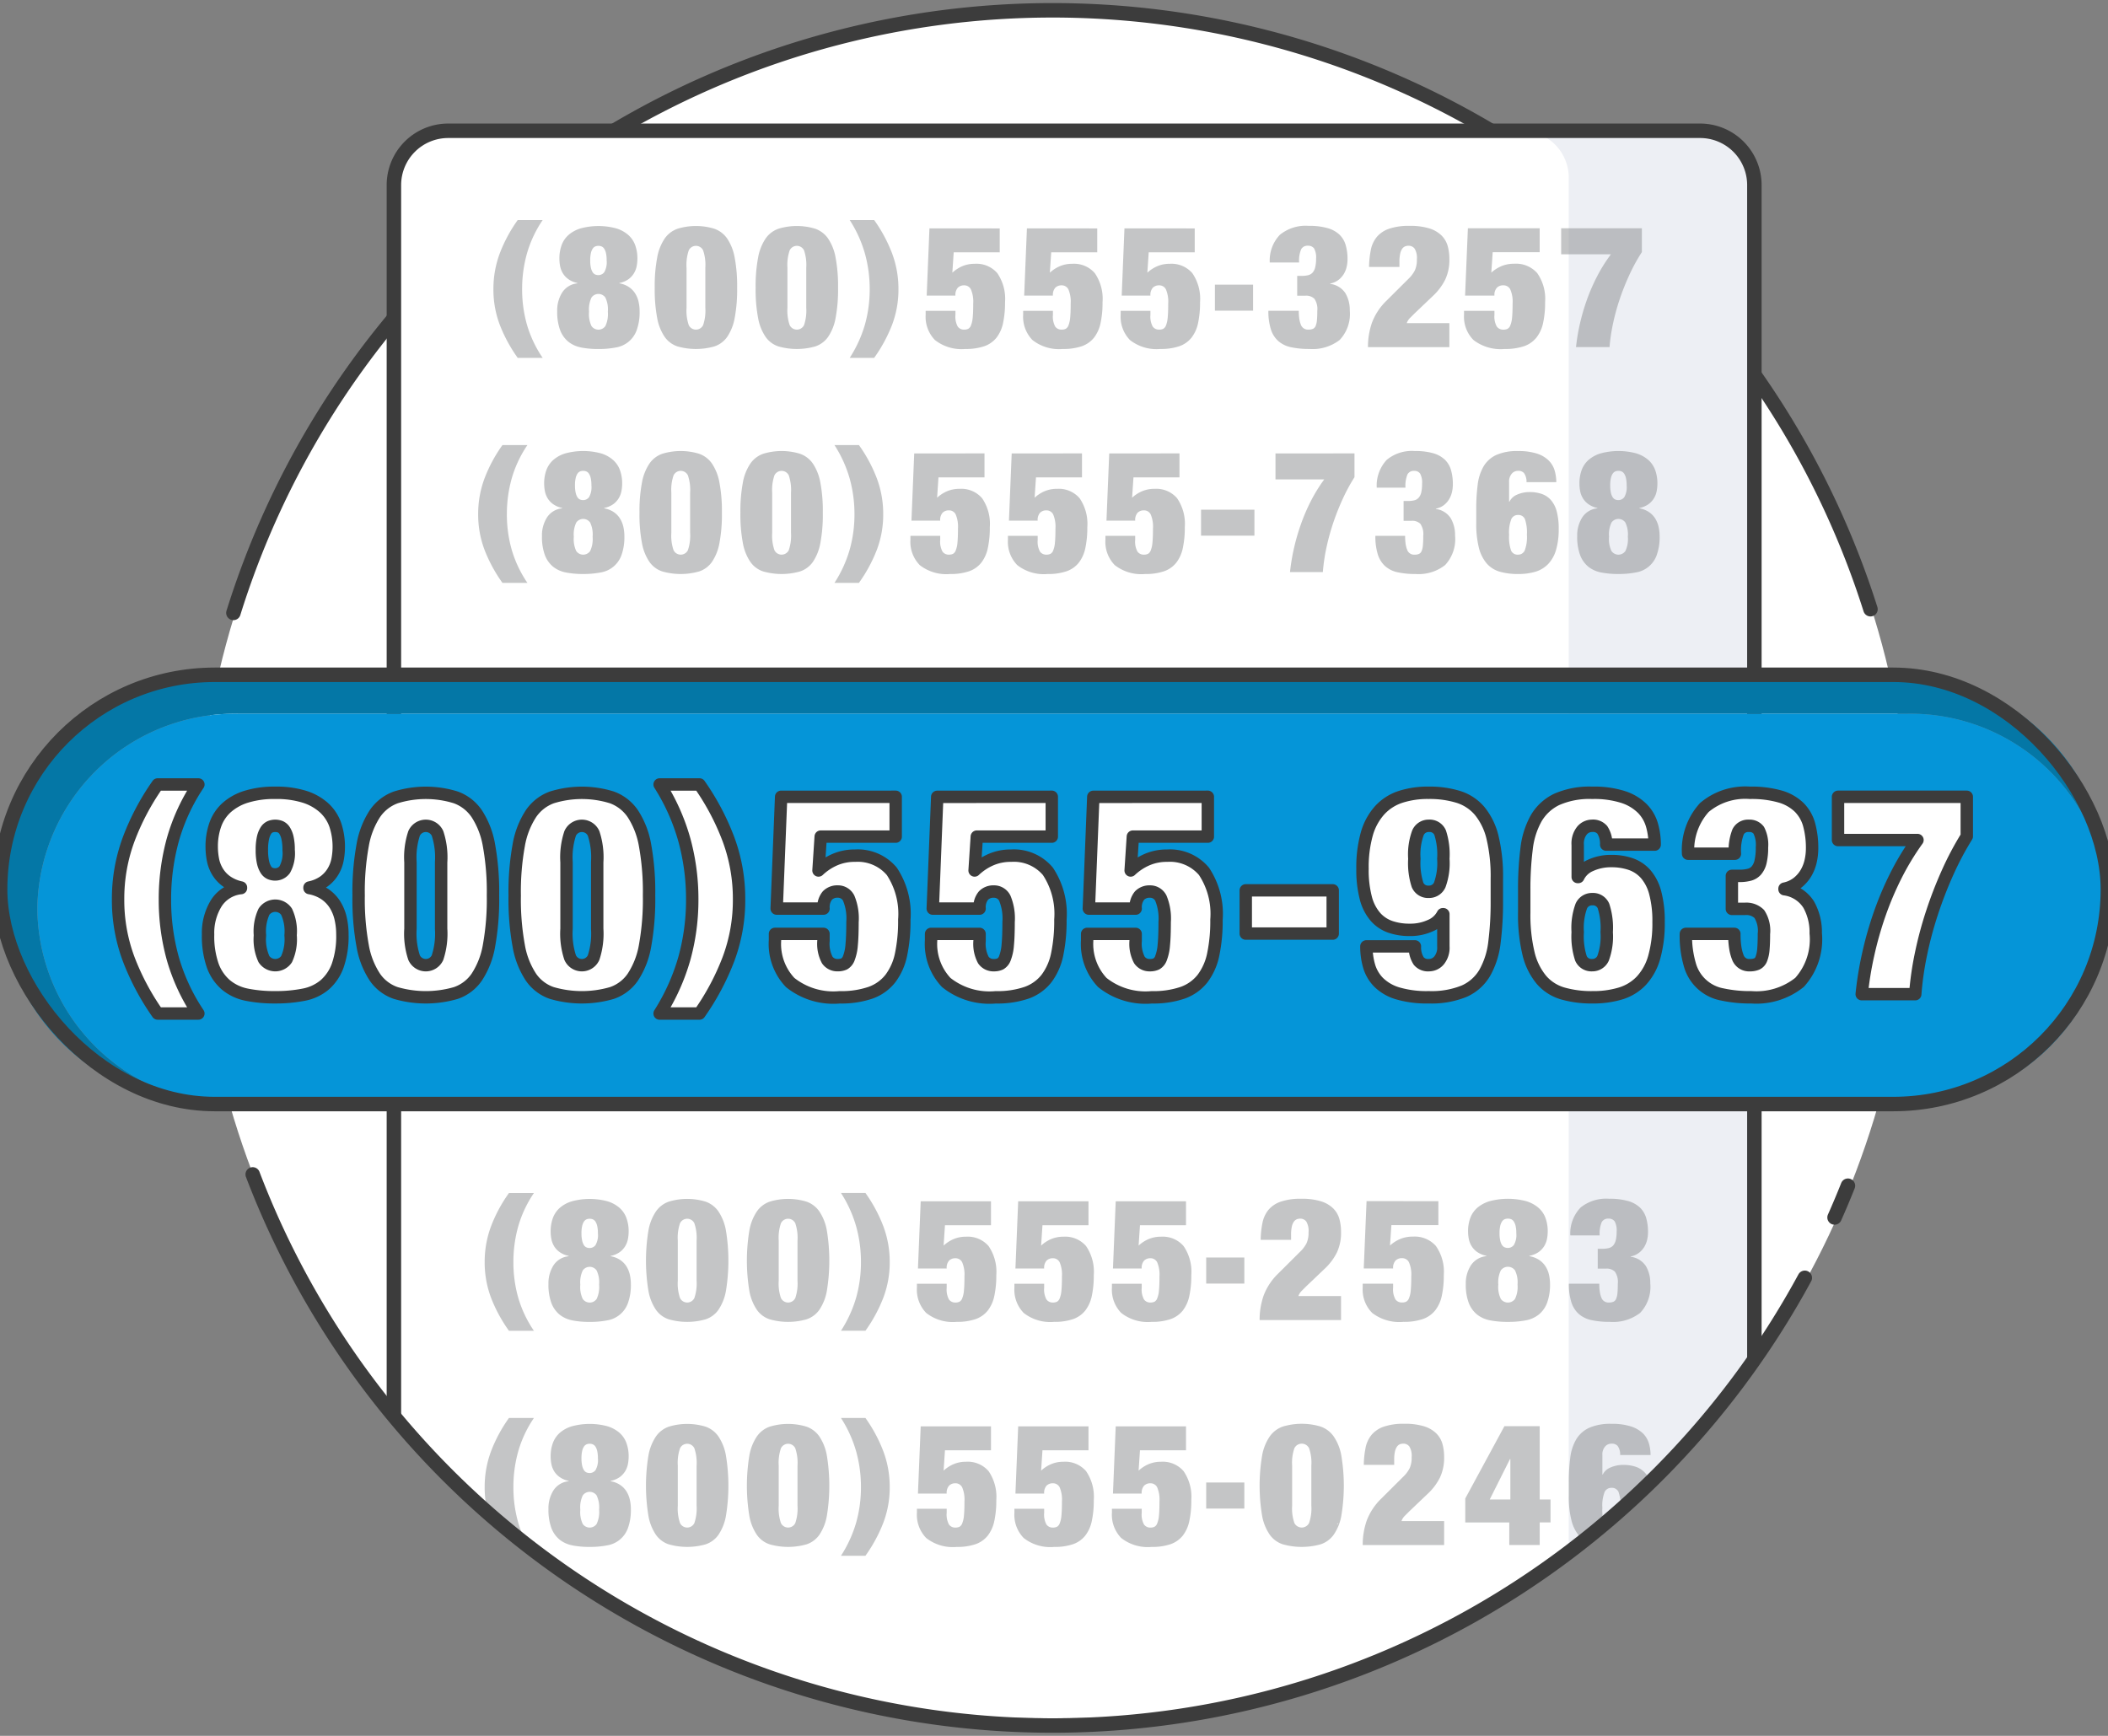<svg xmlns="http://www.w3.org/2000/svg" xmlns:xlink="http://www.w3.org/1999/xlink" viewBox="0 0 102 84" xmlns:v="https://vecta.io/nano"><rect x="0" y="0" width="102" height="84" fill="#808080" stroke="none"/><style><![CDATA[.B{isolation:isolate}.G{mix-blend-mode:overlay}.R{fill:none}.S{stroke:#3c3c3c}.T{stroke-linejoin:round}.U{stroke-width:.7}.V{stroke-linecap:round}.W{clip-path:url(#C)}]]></style><defs><clipPath id="A"><path d="M-3426.474-2189.909h1702.947v529.819h-1702.947z" class="R"/></clipPath><mask id="B" x="-3995.534" y="-4050.541" width="4624.043" height="4286.449" maskUnits="userSpaceOnUse"/><clipPath id="C"><path d="M92.325 42.103a41.397 41.397 0 0 1-82.794 0c0-11.074 1.679-32.477 7.301-39.522h69.997c5.282 7.095 5.496 28.091 5.496 39.522z" class="R"/></clipPath><path id="D" d="M31.377 59.54a2.397 2.397 0 0 1 .364-.919 1.261 1.261 0 0 1 .621-.472 3.046 3.046 0 0 1 1.779 0 1.27 1.27 0 0 1 .621.472 2.415 2.415 0 0 1 .363.919 9.017 9.017 0 0 1 0 2.934 2.374 2.374 0 0 1-.363.911 1.234 1.234 0 0 1-.621.459 3.253 3.253 0 0 1-1.779 0 1.226 1.226 0 0 1-.621-.459 2.357 2.357 0 0 1-.364-.911 9.01 9.01 0 0 1 0-2.934zm1.527 3.273a.386.386 0 0 0 .695 0 2.191 2.191 0 0 0 .107-.84v-1.937a2.187 2.187 0 0 0-.107-.84.385.385 0 0 0-.695 0 2.167 2.167 0 0 0-.107.84v1.938a2.171 2.171 0 0 0 .107.84z"/><path id="E" d="M31.377 70.429a2.396 2.396 0 0 1 .364-.919 1.261 1.261 0 0 1 .621-.472 3.046 3.046 0 0 1 1.779 0 1.27 1.27 0 0 1 .621.472 2.414 2.414 0 0 1 .363.919 9.017 9.017 0 0 1 0 2.934 2.373 2.373 0 0 1-.363.911 1.233 1.233 0 0 1-.621.459 3.253 3.253 0 0 1-1.779 0 1.225 1.225 0 0 1-.621-.459 2.356 2.356 0 0 1-.364-.911 9.01 9.01 0 0 1 0-2.934zm1.527 3.273a.386.386 0 0 0 .695 0 2.19 2.19 0 0 0 .107-.84v-1.937a2.186 2.186 0 0 0-.107-.84.385.385 0 0 0-.695 0 2.166 2.166 0 0 0-.107.84v1.938a2.17 2.17 0 0 0 .107.84z"/></defs><g class="B"><g opacity=".9"><g clip-path="url(#A)"><g opacity=".3"><g mask="url(#B)"><path class="G" d="M-3995.534-2477.248c198.281 129.128 401.784 264.075 611.956 375.312 196.139 103.681 396.256 184.69 602.536 222.871 367.626 67.698 773.252-31.628 1192.689-242.788 371.715-187.639 768.78-426.312 1149.823-601.554 402.831-185.321 794.818-298.784 1067.039-583.881-196.333 712.767-938.04 940.942-1549.95 1449.347-606.444 504.753-1175.19 1307.009-1638.943 2093.849-98.492-91.619-195.023-208.732-291.302-349.321-105.397-153.734-209.925-335.111-316.755-542.281-116.567-225.605-235.76-482.416-363.487-768.698l-463.606-1052.854z" fill="#fff"/></g></g></g></g><circle cx="51" cy="41.996" r="41.496" fill="#fff"/><path d="M11.294 29.659a41.516 41.516 0 0 1 79.213-.179" class="R S T U V"/><g class="W"><path d="M19.06 75.356V8.955a2.626 2.626 0 0 1 2.626-2.626h60.577a2.626 2.626 0 0 1 2.626 2.626v66.402S74.427 83.5 50.461 83.5 19.06 75.356 19.06 75.356z" fill="#fff"/><path d="M82.621 6.329h-8.982a2.268 2.268 0 0 1 2.268 2.268v71.606l8.982-7.54V8.596a2.268 2.268 0 0 0-2.268-2.268z" fill="#edeff4"/><g class="W"><g opacity=".5" fill="#898c8d"><path d="M24.189 15.734a4.809 4.809 0 0 1-.314-1.739 4.896 4.896 0 0 1 .314-1.751 7.098 7.098 0 0 1 .861-1.595h1.208a5.64 5.64 0 0 0-.761 1.621 6.352 6.352 0 0 0-.233 1.725 6.232 6.232 0 0 0 .233 1.713 5.664 5.664 0 0 0 .761 1.609H25.05a7.195 7.195 0 0 1-.861-1.583zm3.927 1.08a1.412 1.412 0 0 1-.625-.285 1.341 1.341 0 0 1-.393-.567 2.551 2.551 0 0 1-.137-.902 1.622 1.622 0 0 1 .244-.91.985.985 0 0 1 .732-.438v-.017a1.182 1.182 0 0 1-.426-.179.956.956 0 0 1-.27-.281 1.06 1.06 0 0 1-.137-.348 1.941 1.941 0 0 1-.037-.376 1.873 1.873 0 0 1 .104-.638 1.224 1.224 0 0 1 .331-.497 1.586 1.586 0 0 1 .588-.322 3.294 3.294 0 0 1 1.734 0 1.579 1.579 0 0 1 .583.322 1.205 1.205 0 0 1 .331.497 1.873 1.873 0 0 1 .104.638 1.933 1.933 0 0 1-.037.376 1.038 1.038 0 0 1-.137.348.977.977 0 0 1-.265.281 1.151 1.151 0 0 1-.431.179v.016a1.184 1.184 0 0 1 .451.174 1.048 1.048 0 0 1 .303.302 1.276 1.276 0 0 1 .169.401 2.003 2.003 0 0 1 .054.472 2.553 2.553 0 0 1-.136.902 1.287 1.287 0 0 1-1.015.853 4.313 4.313 0 0 1-.844.074 4.267 4.267 0 0 1-.841-.074zm.505-1.035a.411.411 0 0 0 .671 0 1.35 1.35 0 0 0 .12-.694 1.332 1.332 0 0 0-.12-.687.411.411 0 0 0-.671 0 1.334 1.334 0 0 0-.119.688 1.352 1.352 0 0 0 .119.694zm-.028-2.822a.649.649 0 0 0 .087.22.279.279 0 0 0 .124.107.394.394 0 0 0 .153.029.352.352 0 0 0 .281-.141.967.967 0 0 0 .116-.571 1.564 1.564 0 0 0-.033-.352.684.684 0 0 0-.087-.216.293.293 0 0 0-.125-.107.413.413 0 0 0-.306 0 .284.284 0 0 0-.124.107.64.64 0 0 0-.087.216 1.507 1.507 0 0 0-.033.352 1.562 1.562 0 0 0 .033.355zm3.207-.497a2.399 2.399 0 0 1 .364-.919 1.261 1.261 0 0 1 .621-.472 3.046 3.046 0 0 1 1.779 0 1.27 1.27 0 0 1 .621.472 2.411 2.411 0 0 1 .363.919 7.397 7.397 0 0 1 .12 1.465 7.387 7.387 0 0 1-.12 1.469 2.371 2.371 0 0 1-.363.911 1.233 1.233 0 0 1-.621.459 3.253 3.253 0 0 1-1.779 0 1.225 1.225 0 0 1-.621-.459 2.358 2.358 0 0 1-.364-.911 7.387 7.387 0 0 1-.12-1.469 7.397 7.397 0 0 1 .12-1.465zm1.527 3.273a.386.386 0 0 0 .695 0 2.191 2.191 0 0 0 .107-.84v-1.937a2.187 2.187 0 0 0-.107-.84.385.385 0 0 0-.695 0 2.169 2.169 0 0 0-.107.84v1.938a2.173 2.173 0 0 0 .107.84zm3.356-3.273a2.399 2.399 0 0 1 .364-.919 1.261 1.261 0 0 1 .621-.472 3.046 3.046 0 0 1 1.779 0 1.271 1.271 0 0 1 .621.472 2.413 2.413 0 0 1 .363.919 7.396 7.396 0 0 1 .12 1.465 7.386 7.386 0 0 1-.12 1.469 2.372 2.372 0 0 1-.363.911 1.234 1.234 0 0 1-.621.459 3.253 3.253 0 0 1-1.779 0 1.225 1.225 0 0 1-.621-.459 2.358 2.358 0 0 1-.364-.911 7.387 7.387 0 0 1-.12-1.469 7.397 7.397 0 0 1 .12-1.465zm1.527 3.273a.386.386 0 0 0 .695 0 2.191 2.191 0 0 0 .107-.84v-1.937a2.187 2.187 0 0 0-.107-.84.385.385 0 0 0-.695 0 2.167 2.167 0 0 0-.108.84v1.938a2.17 2.17 0 0 0 .108.84zm4.949-3.489a4.876 4.876 0 0 1 .314 1.751 4.79 4.79 0 0 1-.314 1.739 7.236 7.236 0 0 1-.86 1.583h-1.184a6.053 6.053 0 0 0 .736-1.609 6.27 6.27 0 0 0 .231-1.713 6.391 6.391 0 0 0-.231-1.725 6.024 6.024 0 0 0-.736-1.621h1.184a7.138 7.138 0 0 1 .86 1.595zm5.215-1.191v1.158h-2.227l-.066.985a1.688 1.688 0 0 1 .484-.315 1.508 1.508 0 0 1 .601-.116 1.331 1.331 0 0 1 1.092.455 2.197 2.197 0 0 1 .373 1.407 4.664 4.664 0 0 1-.096 1.006 1.72 1.72 0 0 1-.318.708 1.307 1.307 0 0 1-.592.414 2.743 2.743 0 0 1-.915.132 2.08 2.08 0 0 1-1.469-.431 1.61 1.61 0 0 1-.451-1.225v-.19h1.441v.199a1.003 1.003 0 0 0 .111.563.366.366 0 0 0 .31.148.446.446 0 0 0 .194-.037.311.311 0 0 0 .137-.169 1.31 1.31 0 0 0 .083-.381q.025-.249.024-.671a1.513 1.513 0 0 0-.111-.691.357.357 0 0 0-.327-.194.417.417 0 0 0-.307.116.525.525 0 0 0-.115.381h-1.39l.133-3.253zm4.718 0v1.158h-2.227l-.066.985a1.69 1.69 0 0 1 .484-.315 1.508 1.508 0 0 1 .601-.116 1.331 1.331 0 0 1 1.092.455 2.197 2.197 0 0 1 .373 1.407 4.657 4.657 0 0 1-.096 1.006 1.719 1.719 0 0 1-.318.708 1.307 1.307 0 0 1-.592.414 2.744 2.744 0 0 1-.915.132 2.08 2.08 0 0 1-1.469-.431 1.61 1.61 0 0 1-.451-1.225v-.19h1.44v.199a1.003 1.003 0 0 0 .111.563.366.366 0 0 0 .31.148.446.446 0 0 0 .194-.037.311.311 0 0 0 .137-.169 1.313 1.313 0 0 0 .083-.381q.025-.249.024-.671a1.513 1.513 0 0 0-.111-.691.358.358 0 0 0-.327-.194.417.417 0 0 0-.307.116.524.524 0 0 0-.115.381h-1.39l.133-3.253zm4.718 0v1.158h-2.227l-.066.985a1.69 1.69 0 0 1 .484-.315 1.508 1.508 0 0 1 .601-.116 1.331 1.331 0 0 1 1.092.455 2.197 2.197 0 0 1 .373 1.407 4.657 4.657 0 0 1-.096 1.006 1.719 1.719 0 0 1-.318.708 1.306 1.306 0 0 1-.592.414 2.743 2.743 0 0 1-.915.132 2.08 2.08 0 0 1-1.469-.431 1.61 1.61 0 0 1-.451-1.225v-.19h1.44v.199a1.003 1.003 0 0 0 .111.563.366.366 0 0 0 .311.148.445.445 0 0 0 .194-.037.31.31 0 0 0 .137-.169 1.309 1.309 0 0 0 .083-.381q.025-.249.024-.671a1.511 1.511 0 0 0-.111-.691.357.357 0 0 0-.327-.194.417.417 0 0 0-.307.116.525.525 0 0 0-.115.381h-1.39l.133-3.253zm2.823 2.72v1.26h-1.846v-1.26zm1.298-2.412a1.973 1.973 0 0 1 1.386-.432 3.245 3.245 0 0 1 .913.108 1.388 1.388 0 0 1 .579.314 1.149 1.149 0 0 1 .305.51 2.45 2.45 0 0 1 .089.692 1.692 1.692 0 0 1-.042.36 1.186 1.186 0 0 1-.14.348 1.065 1.065 0 0 1-.258.286.967.967 0 0 1-.397.174v.017a1.025 1.025 0 0 1 .735.451 1.593 1.593 0 0 1 .211.833 1.826 1.826 0 0 1-.49 1.43 2.143 2.143 0 0 1-1.462.435 4.117 4.117 0 0 1-.884-.083 1.358 1.358 0 0 1-.621-.298 1.265 1.265 0 0 1-.363-.576 2.878 2.878 0 0 1-.119-.891h1.472a2.438 2.438 0 0 0 .029.414 1.276 1.276 0 0 0 .08.282.361.361 0 0 0 .355.215.542.542 0 0 0 .22-.037.262.262 0 0 0 .131-.141.927.927 0 0 0 .063-.281c.011-.119.017-.27.017-.452a.87.87 0 0 0-.14-.58.567.567 0 0 0-.435-.15h-.397v-.96h.227a1.194 1.194 0 0 0 .305-.033.428.428 0 0 0 .212-.124.591.591 0 0 0 .126-.253 1.686 1.686 0 0 0 .043-.418.899.899 0 0 0-.098-.502.353.353 0 0 0-.3-.128.341.341 0 0 0-.325.174 1.434 1.434 0 0 0-.098.638h-1.42a1.797 1.797 0 0 1 .491-1.342zm4.396.742a1.448 1.448 0 0 1 .287-.63 1.338 1.338 0 0 1 .592-.401 2.931 2.931 0 0 1 .998-.142 3.1 3.1 0 0 1 .964.125 1.456 1.456 0 0 1 .587.344 1.163 1.163 0 0 1 .296.51 2.313 2.313 0 0 1 .08.621 2.237 2.237 0 0 1-.202 1.003 2.775 2.775 0 0 1-.541.737l-.931.887-.224.224a.656.656 0 0 0-.165.257h2.063v1.16h-3.939a3.573 3.573 0 0 1 .19-1.173 2.901 2.901 0 0 1 .706-1.073l1.048-1.044a1.566 1.566 0 0 0 .326-.427 1.25 1.25 0 0 0 .097-.534.871.871 0 0 0-.109-.514.356.356 0 0 0-.296-.141.467.467 0 0 0-.161.028.33.33 0 0 0-.14.112.651.651 0 0 0-.1.236 1.721 1.721 0 0 0-.038.401v.249h-1.471a4.483 4.483 0 0 1 .085-.816zm8.174-1.057v1.16h-2.274l-.067.986a1.76 1.76 0 0 1 .494-.315 1.566 1.566 0 0 1 .613-.115 1.369 1.369 0 0 1 1.115.455 2.171 2.171 0 0 1 .381 1.409 4.533 4.533 0 0 1-.098 1.007 1.7 1.7 0 0 1-.325.708 1.324 1.324 0 0 1-.604.415 2.85 2.85 0 0 1-.934.132 2.159 2.159 0 0 1-1.501-.431 1.599 1.599 0 0 1-.461-1.226v-.19h1.472v.199a.983.983 0 0 0 .114.563.374.374 0 0 0 .316.149.465.465 0 0 0 .199-.037.317.317 0 0 0 .139-.17 1.258 1.258 0 0 0 .085-.381q.025-.249.025-.671a1.482 1.482 0 0 0-.114-.692.365.365 0 0 0-.334-.194.424.424 0 0 0-.312.116.516.516 0 0 0-.118.381h-1.421l.136-3.257zm4.945 0v1.152a8.526 8.526 0 0 0-.579 1.048 11.521 11.521 0 0 0-.474 1.173 10.457 10.457 0 0 0-.338 1.214 8.635 8.635 0 0 0-.174 1.164h-1.623a9.778 9.778 0 0 1 .194-1.151 10.211 10.211 0 0 1 .343-1.165 9.114 9.114 0 0 1 .494-1.127 7.616 7.616 0 0 1 .659-1.048H75.54v-1.26zM23.451 26.623a4.809 4.809 0 0 1-.314-1.739 4.896 4.896 0 0 1 .314-1.751 7.098 7.098 0 0 1 .861-1.595h1.208a5.639 5.639 0 0 0-.761 1.621 6.352 6.352 0 0 0-.233 1.725 6.232 6.232 0 0 0 .233 1.713 5.664 5.664 0 0 0 .761 1.609h-1.208a7.195 7.195 0 0 1-.861-1.583zm3.928 1.079a1.412 1.412 0 0 1-.625-.285 1.34 1.34 0 0 1-.393-.567 2.551 2.551 0 0 1-.137-.902 1.622 1.622 0 0 1 .244-.91.985.985 0 0 1 .732-.439v-.017a1.18 1.18 0 0 1-.426-.179.956.956 0 0 1-.27-.281 1.061 1.061 0 0 1-.137-.348 1.941 1.941 0 0 1-.037-.376 1.876 1.876 0 0 1 .104-.638 1.225 1.225 0 0 1 .331-.497 1.586 1.586 0 0 1 .588-.322 3.294 3.294 0 0 1 1.734 0 1.579 1.579 0 0 1 .583.322 1.205 1.205 0 0 1 .331.497 1.873 1.873 0 0 1 .104.638 1.933 1.933 0 0 1-.037.376 1.04 1.04 0 0 1-.137.348.977.977 0 0 1-.265.281 1.149 1.149 0 0 1-.431.179v.017a1.185 1.185 0 0 1 .451.174 1.048 1.048 0 0 1 .303.302 1.276 1.276 0 0 1 .169.401 2.002 2.002 0 0 1 .054.472 2.553 2.553 0 0 1-.136.902 1.286 1.286 0 0 1-1.015.852 4.305 4.305 0 0 1-.844.074 4.259 4.259 0 0 1-.84-.074zm.505-1.035a.411.411 0 0 0 .671 0 1.35 1.35 0 0 0 .12-.694 1.332 1.332 0 0 0-.12-.687.41.41 0 0 0-.671 0 1.334 1.334 0 0 0-.119.688 1.352 1.352 0 0 0 .119.694zm-.028-2.822a.646.646 0 0 0 .087.22.279.279 0 0 0 .124.107.394.394 0 0 0 .153.029.352.352 0 0 0 .281-.141.966.966 0 0 0 .116-.571 1.564 1.564 0 0 0-.033-.352.684.684 0 0 0-.087-.216.293.293 0 0 0-.125-.107.413.413 0 0 0-.306 0 .284.284 0 0 0-.124.107.638.638 0 0 0-.087.216 1.507 1.507 0 0 0-.033.352 1.561 1.561 0 0 0 .033.355zm3.207-.496a2.398 2.398 0 0 1 .364-.919 1.261 1.261 0 0 1 .621-.472 3.046 3.046 0 0 1 1.779 0 1.269 1.269 0 0 1 .621.472 2.413 2.413 0 0 1 .363.919 7.399 7.399 0 0 1 .12 1.465 7.385 7.385 0 0 1-.12 1.469 2.373 2.373 0 0 1-.363.911 1.233 1.233 0 0 1-.621.459 3.251 3.251 0 0 1-1.779 0 1.225 1.225 0 0 1-.621-.459 2.359 2.359 0 0 1-.364-.911 7.385 7.385 0 0 1-.12-1.469 7.399 7.399 0 0 1 .12-1.465zm1.528 3.273a.386.386 0 0 0 .695 0 2.193 2.193 0 0 0 .107-.84v-1.937a2.189 2.189 0 0 0-.107-.84.385.385 0 0 0-.695 0 2.169 2.169 0 0 0-.107.84v1.938a2.173 2.173 0 0 0 .107.84zm3.354-3.273a2.398 2.398 0 0 1 .365-.919 1.261 1.261 0 0 1 .621-.472 3.046 3.046 0 0 1 1.779 0 1.27 1.27 0 0 1 .621.472 2.413 2.413 0 0 1 .363.919 7.398 7.398 0 0 1 .12 1.465 7.384 7.384 0 0 1-.12 1.469 2.373 2.373 0 0 1-.363.911 1.234 1.234 0 0 1-.621.459 3.251 3.251 0 0 1-1.779 0 1.225 1.225 0 0 1-.621-.459 2.359 2.359 0 0 1-.364-.911 7.385 7.385 0 0 1-.12-1.469 7.399 7.399 0 0 1 .12-1.465zm1.527 3.273a.386.386 0 0 0 .695 0 2.191 2.191 0 0 0 .107-.84v-1.937a2.187 2.187 0 0 0-.107-.84.385.385 0 0 0-.695 0 2.167 2.167 0 0 0-.108.84v1.938a2.17 2.17 0 0 0 .108.84zm4.95-3.489a4.876 4.876 0 0 1 .314 1.751 4.79 4.79 0 0 1-.314 1.739 7.237 7.237 0 0 1-.86 1.583h-1.184a6.053 6.053 0 0 0 .736-1.609 6.27 6.27 0 0 0 .231-1.713 6.391 6.391 0 0 0-.231-1.725 6.023 6.023 0 0 0-.736-1.621h1.184a7.138 7.138 0 0 1 .86 1.595zm5.215-1.192V23.1H45.41l-.066.985a1.686 1.686 0 0 1 .484-.314 1.508 1.508 0 0 1 .601-.116 1.33 1.33 0 0 1 1.092.455 2.197 2.197 0 0 1 .373 1.407 4.664 4.664 0 0 1-.096 1.006 1.721 1.721 0 0 1-.318.708 1.306 1.306 0 0 1-.592.414 2.743 2.743 0 0 1-.915.132 2.08 2.08 0 0 1-1.469-.431 1.61 1.61 0 0 1-.451-1.225v-.19h1.441v.198a1.003 1.003 0 0 0 .111.563.366.366 0 0 0 .31.148.446.446 0 0 0 .194-.037.311.311 0 0 0 .137-.169 1.31 1.31 0 0 0 .083-.381q.025-.249.024-.671a1.513 1.513 0 0 0-.111-.691.357.357 0 0 0-.327-.194.417.417 0 0 0-.307.116.524.524 0 0 0-.115.381h-1.39l.133-3.253zm4.718 0V23.1h-2.227l-.066.985a1.688 1.688 0 0 1 .484-.314 1.508 1.508 0 0 1 .601-.116 1.33 1.33 0 0 1 1.092.455 2.197 2.197 0 0 1 .373 1.407 4.657 4.657 0 0 1-.096 1.006 1.721 1.721 0 0 1-.318.708 1.306 1.306 0 0 1-.592.414 2.743 2.743 0 0 1-.915.132 2.08 2.08 0 0 1-1.469-.431 1.61 1.61 0 0 1-.451-1.225v-.19h1.44v.198a1.002 1.002 0 0 0 .111.563.366.366 0 0 0 .31.148.445.445 0 0 0 .194-.037.311.311 0 0 0 .137-.169 1.314 1.314 0 0 0 .083-.381q.025-.249.024-.671a1.513 1.513 0 0 0-.111-.691.358.358 0 0 0-.327-.194.417.417 0 0 0-.307.116.524.524 0 0 0-.115.381h-1.39l.133-3.253zm4.717 0V23.1h-2.227l-.066.985a1.688 1.688 0 0 1 .484-.314 1.508 1.508 0 0 1 .601-.116 1.33 1.33 0 0 1 1.092.455 2.197 2.197 0 0 1 .373 1.407 4.657 4.657 0 0 1-.096 1.006 1.719 1.719 0 0 1-.318.708 1.305 1.305 0 0 1-.592.414 2.743 2.743 0 0 1-.915.132 2.08 2.08 0 0 1-1.469-.431 1.61 1.61 0 0 1-.451-1.225v-.19h1.44v.198a1.003 1.003 0 0 0 .111.563.366.366 0 0 0 .311.148.445.445 0 0 0 .194-.037.31.31 0 0 0 .137-.169 1.31 1.31 0 0 0 .083-.381q.025-.249.025-.671a1.511 1.511 0 0 0-.111-.691.357.357 0 0 0-.327-.194.417.417 0 0 0-.307.116.524.524 0 0 0-.115.381h-1.39l.133-3.253zm3.626 2.723v1.259h-2.583v-1.259zm4.842-2.723v1.15a8.737 8.737 0 0 0-.567 1.047 11.88 11.88 0 0 0-.464 1.171 11.077 11.077 0 0 0-.331 1.213 8.888 8.888 0 0 0-.169 1.163h-1.59a9.981 9.981 0 0 1 .191-1.15 10.354 10.354 0 0 1 .336-1.163 9.115 9.115 0 0 1 .483-1.126 7.772 7.772 0 0 1 .646-1.047h-2.358v-1.258zm1.556.315a1.91 1.91 0 0 1 1.357-.431 3.159 3.159 0 0 1 .895.107 1.359 1.359 0 0 1 .566.314 1.141 1.141 0 0 1 .299.51 2.514 2.514 0 0 1 .087.691 1.671 1.671 0 0 1-.042.36 1.178 1.178 0 0 1-.137.348 1.042 1.042 0 0 1-.252.286.933.933 0 0 1-.39.173v.017a1.002 1.002 0 0 1 .721.451 1.619 1.619 0 0 1 .207.832 1.844 1.844 0 0 1-.48 1.428 2.07 2.07 0 0 1-1.432.435 3.956 3.956 0 0 1-.865-.083 1.325 1.325 0 0 1-.608-.298 1.276 1.276 0 0 1-.356-.575 2.94 2.94 0 0 1-.116-.89h1.44a2.546 2.546 0 0 0 .028.414 1.281 1.281 0 0 0 .079.281.352.352 0 0 0 .348.215.518.518 0 0 0 .215-.037.256.256 0 0 0 .129-.141.92.92 0 0 0 .061-.281 4.65 4.65 0 0 0 .017-.451.881.881 0 0 0-.137-.579.549.549 0 0 0-.426-.149h-.388v-.96h.223a1.16 1.16 0 0 0 .299-.033.415.415 0 0 0 .206-.124.589.589 0 0 0 .125-.252 1.754 1.754 0 0 0 .041-.418.906.906 0 0 0-.096-.501.34.34 0 0 0-.293-.129.336.336 0 0 0-.319.174 1.472 1.472 0 0 0-.095.638h-1.391a1.825 1.825 0 0 1 .479-1.34zm6.654.645a.366.366 0 0 0-.306-.116.394.394 0 0 0-.294.137.59.59 0 0 0-.129.418v.936h.017a.712.712 0 0 1 .369-.34 1.465 1.465 0 0 1 .616-.124 1.781 1.781 0 0 1 .571.087 1.06 1.06 0 0 1 .442.29 1.357 1.357 0 0 1 .286.546 3.17 3.17 0 0 1 .099.857 3.515 3.515 0 0 1-.128 1.018 1.661 1.661 0 0 1-.381.683 1.422 1.422 0 0 1-.616.373 2.862 2.862 0 0 1-.836.111 3.163 3.163 0 0 1-.886-.111 1.326 1.326 0 0 1-.634-.397 1.875 1.875 0 0 1-.381-.762 4.718 4.718 0 0 1-.128-1.196v-.653a9.188 9.188 0 0 1 .07-1.204 2.309 2.309 0 0 1 .285-.886 1.396 1.396 0 0 1 .613-.551 2.451 2.451 0 0 1 1.051-.19 2.904 2.904 0 0 1 .923.124 1.432 1.432 0 0 1 .567.336 1.133 1.133 0 0 1 .285.483 2.016 2.016 0 0 1 .079.563h-1.44a.713.713 0 0 0-.116-.431zm-.633 3.741a.339.339 0 0 0 .335.198.347.347 0 0 0 .323-.198 1.813 1.813 0 0 0 .107-.762 2.01 2.01 0 0 0-.096-.761.34.34 0 0 0-.335-.199.345.345 0 0 0-.322.199 1.787 1.787 0 0 0-.108.761 2.015 2.015 0 0 0 .096.762zm4.354 1.06a1.412 1.412 0 0 1-.625-.285 1.34 1.34 0 0 1-.393-.567 2.551 2.551 0 0 1-.137-.902 1.622 1.622 0 0 1 .244-.91.985.985 0 0 1 .733-.439v-.017a1.18 1.18 0 0 1-.426-.179.956.956 0 0 1-.269-.281 1.059 1.059 0 0 1-.137-.348 1.941 1.941 0 0 1-.037-.376 1.876 1.876 0 0 1 .103-.638 1.225 1.225 0 0 1 .331-.497 1.586 1.586 0 0 1 .588-.322 3.294 3.294 0 0 1 1.734 0 1.579 1.579 0 0 1 .583.322 1.205 1.205 0 0 1 .331.497 1.873 1.873 0 0 1 .103.638 1.941 1.941 0 0 1-.037.376 1.04 1.04 0 0 1-.137.348.977.977 0 0 1-.265.281 1.149 1.149 0 0 1-.431.179v.017a1.186 1.186 0 0 1 .451.174 1.048 1.048 0 0 1 .303.302 1.276 1.276 0 0 1 .169.401 2.002 2.002 0 0 1 .054.472 2.553 2.553 0 0 1-.136.902 1.286 1.286 0 0 1-1.015.852 4.305 4.305 0 0 1-.844.074 4.259 4.259 0 0 1-.841-.074zm.505-1.035a.411.411 0 0 0 .671 0 1.35 1.35 0 0 0 .12-.694 1.332 1.332 0 0 0-.12-.687.41.41 0 0 0-.671 0 1.334 1.334 0 0 0-.119.688 1.352 1.352 0 0 0 .119.694zm-.028-2.822a.646.646 0 0 0 .087.22.279.279 0 0 0 .124.107.394.394 0 0 0 .153.029.352.352 0 0 0 .281-.141.966.966 0 0 0 .116-.571 1.564 1.564 0 0 0-.033-.352.684.684 0 0 0-.087-.216.293.293 0 0 0-.125-.107.413.413 0 0 0-.306 0 .284.284 0 0 0-.124.107.638.638 0 0 0-.087.216 1.507 1.507 0 0 0-.033.352 1.561 1.561 0 0 0 .033.355zm-54.182 38.97a4.81 4.81 0 0 1-.314-1.739 4.896 4.896 0 0 1 .314-1.751 7.102 7.102 0 0 1 .861-1.594h1.208a5.637 5.637 0 0 0-.761 1.621 6.352 6.352 0 0 0-.232 1.725 6.232 6.232 0 0 0 .232 1.713 5.661 5.661 0 0 0 .761 1.609h-1.208a7.201 7.201 0 0 1-.861-1.583zm3.927 1.079a1.411 1.411 0 0 1-.625-.285 1.34 1.34 0 0 1-.393-.567 2.551 2.551 0 0 1-.137-.902 1.622 1.622 0 0 1 .244-.91.985.985 0 0 1 .732-.438v-.017a1.18 1.18 0 0 1-.426-.179.957.957 0 0 1-.27-.281 1.06 1.06 0 0 1-.137-.348 1.941 1.941 0 0 1-.037-.376 1.876 1.876 0 0 1 .104-.638 1.224 1.224 0 0 1 .331-.497 1.585 1.585 0 0 1 .588-.322 3.294 3.294 0 0 1 1.734 0 1.578 1.578 0 0 1 .583.322 1.205 1.205 0 0 1 .331.497 1.876 1.876 0 0 1 .104.638 1.941 1.941 0 0 1-.037.376 1.039 1.039 0 0 1-.137.348.976.976 0 0 1-.265.281 1.148 1.148 0 0 1-.431.179v.016a1.186 1.186 0 0 1 .451.174 1.049 1.049 0 0 1 .303.302 1.276 1.276 0 0 1 .169.401 2.002 2.002 0 0 1 .054.472 2.553 2.553 0 0 1-.136.902 1.287 1.287 0 0 1-1.015.853 4.312 4.312 0 0 1-.844.074 4.267 4.267 0 0 1-.84-.074zm.505-1.035a.411.411 0 0 0 .671 0 1.35 1.35 0 0 0 .12-.694 1.332 1.332 0 0 0-.12-.687.41.41 0 0 0-.671 0 1.335 1.335 0 0 0-.119.688 1.354 1.354 0 0 0 .119.694zm-.028-2.822a.648.648 0 0 0 .087.22.279.279 0 0 0 .124.107.394.394 0 0 0 .153.029.352.352 0 0 0 .281-.141.966.966 0 0 0 .116-.571 1.564 1.564 0 0 0-.033-.352.679.679 0 0 0-.087-.216.292.292 0 0 0-.125-.107.413.413 0 0 0-.306 0 .285.285 0 0 0-.124.107.64.64 0 0 0-.087.216 1.513 1.513 0 0 0-.033.352 1.566 1.566 0 0 0 .033.355z"/><use xlink:href="#D"/><path d="M36.26 59.54a2.397 2.397 0 0 1 .364-.919 1.261 1.261 0 0 1 .621-.472 3.046 3.046 0 0 1 1.779 0 1.27 1.27 0 0 1 .621.472 2.415 2.415 0 0 1 .363.919 9.017 9.017 0 0 1 0 2.934 2.374 2.374 0 0 1-.363.911 1.234 1.234 0 0 1-.621.459 3.253 3.253 0 0 1-1.779 0 1.226 1.226 0 0 1-.621-.459 2.357 2.357 0 0 1-.364-.911 9.01 9.01 0 0 1 0-2.934zm1.527 3.273a.386.386 0 0 0 .695 0 2.191 2.191 0 0 0 .107-.84v-1.937a2.187 2.187 0 0 0-.107-.84.385.385 0 0 0-.695 0 2.167 2.167 0 0 0-.107.84v1.938a2.171 2.171 0 0 0 .107.84zm4.949-3.489a4.874 4.874 0 0 1 .315 1.751 4.788 4.788 0 0 1-.315 1.739 7.234 7.234 0 0 1-.86 1.583h-1.184a6.055 6.055 0 0 0 .736-1.609 6.27 6.27 0 0 0 .231-1.713 6.391 6.391 0 0 0-.231-1.725 6.025 6.025 0 0 0-.736-1.621h1.184a7.134 7.134 0 0 1 .86 1.595zm5.215-1.191v1.158h-2.227l-.066.985a1.69 1.69 0 0 1 .484-.315 1.508 1.508 0 0 1 .601-.116 1.33 1.33 0 0 1 1.092.455 2.197 2.197 0 0 1 .373 1.407 4.657 4.657 0 0 1-.096 1.006 1.719 1.719 0 0 1-.318.708 1.305 1.305 0 0 1-.592.414 2.742 2.742 0 0 1-.915.132 2.08 2.08 0 0 1-1.469-.431 1.61 1.61 0 0 1-.451-1.225v-.19h1.44v.199a1.003 1.003 0 0 0 .111.563.366.366 0 0 0 .311.148.445.445 0 0 0 .194-.037.31.31 0 0 0 .137-.169 1.309 1.309 0 0 0 .083-.381q.025-.249.024-.671a1.511 1.511 0 0 0-.111-.691.357.357 0 0 0-.327-.194.416.416 0 0 0-.307.116.524.524 0 0 0-.115.381h-1.39l.133-3.253zm4.718 0v1.158h-2.227l-.066.985a1.688 1.688 0 0 1 .484-.315 1.508 1.508 0 0 1 .6-.116 1.33 1.33 0 0 1 1.092.455 2.197 2.197 0 0 1 .373 1.407 4.657 4.657 0 0 1-.096 1.006 1.721 1.721 0 0 1-.318.708 1.306 1.306 0 0 1-.592.414 2.743 2.743 0 0 1-.915.132 2.081 2.081 0 0 1-1.469-.431 1.61 1.61 0 0 1-.451-1.225v-.19h1.44v.199a1.003 1.003 0 0 0 .111.563.366.366 0 0 0 .311.148.445.445 0 0 0 .194-.037.311.311 0 0 0 .137-.169 1.31 1.31 0 0 0 .083-.381q.025-.249.024-.671a1.513 1.513 0 0 0-.111-.691.357.357 0 0 0-.327-.194.417.417 0 0 0-.307.116.524.524 0 0 0-.115.381h-1.39l.133-3.253zm4.718 0v1.158H55.16l-.066.985a1.688 1.688 0 0 1 .484-.315 1.508 1.508 0 0 1 .601-.116 1.33 1.33 0 0 1 1.092.455 2.197 2.197 0 0 1 .373 1.407 4.664 4.664 0 0 1-.096 1.006 1.721 1.721 0 0 1-.318.708 1.306 1.306 0 0 1-.592.414 2.743 2.743 0 0 1-.915.132 2.08 2.08 0 0 1-1.469-.431 1.61 1.61 0 0 1-.451-1.225v-.19h1.441v.199a1.003 1.003 0 0 0 .111.563.366.366 0 0 0 .31.148.446.446 0 0 0 .194-.037.311.311 0 0 0 .137-.169 1.31 1.31 0 0 0 .083-.381q.025-.249.024-.671a1.513 1.513 0 0 0-.111-.691.357.357 0 0 0-.327-.194.417.417 0 0 0-.307.116.524.524 0 0 0-.115.381h-1.39l.133-3.253zm2.823 2.72v1.26h-1.846v-1.26zm.875-1.67a1.448 1.448 0 0 1 .287-.63 1.338 1.338 0 0 1 .592-.401 2.931 2.931 0 0 1 .998-.142 3.1 3.1 0 0 1 .964.125 1.454 1.454 0 0 1 .587.344 1.163 1.163 0 0 1 .296.51 2.312 2.312 0 0 1 .08.621 2.238 2.238 0 0 1-.202 1.003 2.775 2.775 0 0 1-.541.737l-.931.887-.224.224a.656.656 0 0 0-.165.257h2.063v1.16h-3.94a3.573 3.573 0 0 1 .19-1.173 2.902 2.902 0 0 1 .706-1.073l1.048-1.044a1.567 1.567 0 0 0 .327-.427 1.25 1.25 0 0 0 .097-.534.871.871 0 0 0-.109-.514.356.356 0 0 0-.296-.141.465.465 0 0 0-.161.029.327.327 0 0 0-.14.112.653.653 0 0 0-.101.236 1.722 1.722 0 0 0-.038.401v.249H61a4.482 4.482 0 0 1 .085-.816zm8.514-1.057v1.16h-2.274l-.067.986a1.761 1.761 0 0 1 .494-.316 1.568 1.568 0 0 1 .613-.115 1.369 1.369 0 0 1 1.115.455 2.171 2.171 0 0 1 .381 1.409 4.539 4.539 0 0 1-.098 1.007 1.703 1.703 0 0 1-.325.708 1.323 1.323 0 0 1-.605.415 2.849 2.849 0 0 1-.934.132 2.159 2.159 0 0 1-1.501-.431 1.6 1.6 0 0 1-.461-1.227v-.19h1.472v.199a.984.984 0 0 0 .114.563.374.374 0 0 0 .316.148.466.466 0 0 0 .199-.037.316.316 0 0 0 .139-.17 1.254 1.254 0 0 0 .085-.381q.025-.249.025-.671a1.48 1.48 0 0 0-.114-.692.365.365 0 0 0-.334-.194.424.424 0 0 0-.312.116.516.516 0 0 0-.118.381h-1.421l.136-3.257zm2.506 5.768a1.452 1.452 0 0 1-.639-.286 1.349 1.349 0 0 1-.401-.567 2.507 2.507 0 0 1-.14-.903 1.601 1.601 0 0 1 .25-.911 1.008 1.008 0 0 1 .748-.44v-.016a1.224 1.224 0 0 1-.436-.178.978.978 0 0 1-.274-.282 1.046 1.046 0 0 1-.14-.348 1.891 1.891 0 0 1-.038-.377 1.857 1.857 0 0 1 .105-.639 1.22 1.22 0 0 1 .338-.497 1.63 1.63 0 0 1 .601-.323 3.434 3.434 0 0 1 1.772 0 1.63 1.63 0 0 1 .596.323 1.211 1.211 0 0 1 .338.497 1.857 1.857 0 0 1 .105.639 1.883 1.883 0 0 1-.038.377 1.044 1.044 0 0 1-.139.348 1.016 1.016 0 0 1-.27.282 1.193 1.193 0 0 1-.44.178v.017a1.244 1.244 0 0 1 .461.174 1.062 1.062 0 0 1 .309.303 1.279 1.279 0 0 1 .174.401 2.004 2.004 0 0 1 .054.472 2.509 2.509 0 0 1-.14.903 1.351 1.351 0 0 1-.397.567 1.424 1.424 0 0 1-.638.286 4.505 4.505 0 0 1-.862.074 4.441 4.441 0 0 1-.858-.074zm.516-1.036a.424.424 0 0 0 .685 0 1.325 1.325 0 0 0 .123-.695 1.31 1.31 0 0 0-.123-.688.424.424 0 0 0-.685 0 1.312 1.312 0 0 0-.122.688 1.327 1.327 0 0 0 .122.695zm-.029-2.825a.647.647 0 0 0 .089.22.287.287 0 0 0 .127.107.406.406 0 0 0 .156.029.361.361 0 0 0 .287-.142.949.949 0 0 0 .118-.571 1.528 1.528 0 0 0-.033-.353.686.686 0 0 0-.089-.215.293.293 0 0 0-.127-.109.43.43 0 0 0-.156-.028.423.423 0 0 0-.156.028.283.283 0 0 0-.127.108.642.642 0 0 0-.089.215 1.521 1.521 0 0 0-.034.353 1.569 1.569 0 0 0 .034.356zm3.879-1.592a1.974 1.974 0 0 1 1.386-.432 3.245 3.245 0 0 1 .913.108 1.387 1.387 0 0 1 .579.314 1.147 1.147 0 0 1 .305.51 2.45 2.45 0 0 1 .089.692 1.692 1.692 0 0 1-.042.36 1.184 1.184 0 0 1-.14.348 1.063 1.063 0 0 1-.258.286.967.967 0 0 1-.397.174v.017a1.024 1.024 0 0 1 .735.451 1.593 1.593 0 0 1 .211.833 1.825 1.825 0 0 1-.49 1.43 2.143 2.143 0 0 1-1.462.435 4.124 4.124 0 0 1-.884-.083 1.358 1.358 0 0 1-.621-.298 1.267 1.267 0 0 1-.363-.576 2.878 2.878 0 0 1-.119-.891h1.472a2.439 2.439 0 0 0 .029.414 1.271 1.271 0 0 0 .08.282.36.36 0 0 0 .355.215.543.543 0 0 0 .22-.037.262.262 0 0 0 .131-.141.922.922 0 0 0 .064-.281c.011-.119.017-.27.017-.452a.87.87 0 0 0-.14-.58.567.567 0 0 0-.434-.149h-.397v-.961h.228a1.197 1.197 0 0 0 .305-.033.428.428 0 0 0 .212-.124.592.592 0 0 0 .126-.253 1.68 1.68 0 0 0 .043-.418.899.899 0 0 0-.098-.502.353.353 0 0 0-.3-.128.341.341 0 0 0-.325.174 1.434 1.434 0 0 0-.098.638h-1.42a1.798 1.798 0 0 1 .491-1.342zM23.766 73.703a4.809 4.809 0 0 1-.314-1.739 4.896 4.896 0 0 1 .314-1.751 7.1 7.1 0 0 1 .861-1.595h1.208a5.635 5.635 0 0 0-.761 1.621 6.352 6.352 0 0 0-.232 1.725 6.232 6.232 0 0 0 .232 1.713 5.659 5.659 0 0 0 .761 1.609h-1.208a7.197 7.197 0 0 1-.861-1.583zm3.927 1.079a1.411 1.411 0 0 1-.625-.285 1.34 1.34 0 0 1-.393-.567 2.551 2.551 0 0 1-.137-.902 1.621 1.621 0 0 1 .244-.91.985.985 0 0 1 .732-.439v-.017a1.182 1.182 0 0 1-.426-.179.956.956 0 0 1-.27-.281 1.06 1.06 0 0 1-.137-.348 1.941 1.941 0 0 1-.037-.376 1.876 1.876 0 0 1 .104-.638 1.224 1.224 0 0 1 .331-.497 1.584 1.584 0 0 1 .588-.322 3.294 3.294 0 0 1 1.734 0 1.577 1.577 0 0 1 .583.322 1.205 1.205 0 0 1 .331.497 1.876 1.876 0 0 1 .104.638 1.941 1.941 0 0 1-.037.376 1.038 1.038 0 0 1-.137.348.975.975 0 0 1-.265.281 1.15 1.15 0 0 1-.431.179v.017a1.184 1.184 0 0 1 .451.174 1.05 1.05 0 0 1 .303.302 1.275 1.275 0 0 1 .169.401 2.002 2.002 0 0 1 .054.472 2.553 2.553 0 0 1-.136.902 1.287 1.287 0 0 1-1.015.853 4.312 4.312 0 0 1-.844.074 4.267 4.267 0 0 1-.84-.074zm.505-1.035a.411.411 0 0 0 .671 0 1.35 1.35 0 0 0 .12-.694 1.332 1.332 0 0 0-.12-.687.411.411 0 0 0-.671 0 1.336 1.336 0 0 0-.119.688 1.354 1.354 0 0 0 .119.694zm-.028-2.822a.647.647 0 0 0 .087.22.28.28 0 0 0 .124.108.394.394 0 0 0 .153.029.352.352 0 0 0 .281-.141.966.966 0 0 0 .116-.571 1.563 1.563 0 0 0-.033-.352.679.679 0 0 0-.087-.216.293.293 0 0 0-.125-.108.413.413 0 0 0-.306 0 .286.286 0 0 0-.124.108.64.64 0 0 0-.087.216 1.512 1.512 0 0 0-.033.352 1.567 1.567 0 0 0 .033.355z"/><use xlink:href="#E"/><path d="M36.26 70.429a2.396 2.396 0 0 1 .364-.919 1.261 1.261 0 0 1 .621-.472 3.046 3.046 0 0 1 1.779 0 1.27 1.27 0 0 1 .621.472 2.414 2.414 0 0 1 .363.919 9.017 9.017 0 0 1 0 2.934 2.373 2.373 0 0 1-.363.911 1.233 1.233 0 0 1-.621.459 3.253 3.253 0 0 1-1.779 0 1.225 1.225 0 0 1-.621-.459 2.356 2.356 0 0 1-.364-.911 9.01 9.01 0 0 1 0-2.934zm1.527 3.273a.386.386 0 0 0 .695 0 2.19 2.19 0 0 0 .107-.84v-1.937a2.186 2.186 0 0 0-.107-.84.385.385 0 0 0-.695 0 2.166 2.166 0 0 0-.107.84v1.938a2.17 2.17 0 0 0 .107.84zm4.949-3.489a4.874 4.874 0 0 1 .315 1.751 4.788 4.788 0 0 1-.315 1.739 7.229 7.229 0 0 1-.86 1.583h-1.184a6.053 6.053 0 0 0 .736-1.609 6.27 6.27 0 0 0 .231-1.713 6.391 6.391 0 0 0-.231-1.725 6.024 6.024 0 0 0-.736-1.621h1.184a7.132 7.132 0 0 1 .86 1.595zm5.215-1.191v1.159h-2.227l-.066.985a1.687 1.687 0 0 1 .484-.314 1.507 1.507 0 0 1 .601-.116 1.33 1.33 0 0 1 1.092.455 2.197 2.197 0 0 1 .373 1.407 4.656 4.656 0 0 1-.096 1.006 1.719 1.719 0 0 1-.318.708 1.306 1.306 0 0 1-.592.414 2.743 2.743 0 0 1-.915.132 2.08 2.08 0 0 1-1.469-.431 1.61 1.61 0 0 1-.451-1.225v-.191h1.44v.199a1.003 1.003 0 0 0 .111.563.366.366 0 0 0 .311.148.445.445 0 0 0 .194-.037.31.31 0 0 0 .137-.169 1.308 1.308 0 0 0 .083-.381q.025-.249.024-.671a1.511 1.511 0 0 0-.111-.691.358.358 0 0 0-.327-.194.417.417 0 0 0-.307.116.524.524 0 0 0-.115.381h-1.39l.133-3.253zm4.718 0v1.159h-2.227l-.066.985a1.686 1.686 0 0 1 .484-.314 1.506 1.506 0 0 1 .6-.116 1.33 1.33 0 0 1 1.092.455 2.197 2.197 0 0 1 .373 1.407 4.656 4.656 0 0 1-.096 1.006 1.72 1.72 0 0 1-.318.708 1.307 1.307 0 0 1-.592.414 2.743 2.743 0 0 1-.915.132 2.081 2.081 0 0 1-1.469-.431 1.61 1.61 0 0 1-.451-1.225v-.191h1.44v.199a1.003 1.003 0 0 0 .111.563.366.366 0 0 0 .311.148.445.445 0 0 0 .194-.037.311.311 0 0 0 .137-.169 1.309 1.309 0 0 0 .083-.381q.025-.249.024-.671a1.513 1.513 0 0 0-.111-.691.358.358 0 0 0-.327-.194.417.417 0 0 0-.307.116.524.524 0 0 0-.115.381h-1.39l.133-3.253zm4.718 0v1.159H55.16l-.066.985a1.685 1.685 0 0 1 .484-.314 1.507 1.507 0 0 1 .601-.116 1.33 1.33 0 0 1 1.092.455 2.197 2.197 0 0 1 .373 1.407 4.662 4.662 0 0 1-.096 1.006 1.72 1.72 0 0 1-.318.708 1.307 1.307 0 0 1-.592.414 2.743 2.743 0 0 1-.915.132 2.08 2.08 0 0 1-1.469-.431 1.61 1.61 0 0 1-.451-1.225v-.191h1.441v.199a1.003 1.003 0 0 0 .111.563.366.366 0 0 0 .31.148.446.446 0 0 0 .194-.037.311.311 0 0 0 .137-.169 1.309 1.309 0 0 0 .083-.381q.025-.249.024-.671a1.513 1.513 0 0 0-.111-.691.358.358 0 0 0-.327-.194.417.417 0 0 0-.307.116.524.524 0 0 0-.115.381h-1.39l.133-3.253zm2.823 2.719v1.26h-1.846v-1.26zm.862-1.317a2.388 2.388 0 0 1 .372-.92 1.297 1.297 0 0 1 .634-.473 3.175 3.175 0 0 1 1.817 0 1.296 1.296 0 0 1 .634.473 2.359 2.359 0 0 1 .372.92 8.831 8.831 0 0 1 0 2.938 2.314 2.314 0 0 1-.372.911 1.254 1.254 0 0 1-.634.46 3.392 3.392 0 0 1-1.817 0 1.255 1.255 0 0 1-.634-.46 2.343 2.343 0 0 1-.372-.911 8.824 8.824 0 0 1 0-2.937zm1.56 3.277a.398.398 0 0 0 .71 0 2.143 2.143 0 0 0 .11-.842v-1.938a2.137 2.137 0 0 0-.11-.841.397.397 0 0 0-.71 0 2.142 2.142 0 0 0-.109.841v1.939a2.148 2.148 0 0 0 .109.842zm3.441-3.63a1.449 1.449 0 0 1 .287-.63 1.34 1.34 0 0 1 .592-.401 2.935 2.935 0 0 1 .998-.142 3.1 3.1 0 0 1 .964.125 1.455 1.455 0 0 1 .587.344 1.163 1.163 0 0 1 .296.51 2.312 2.312 0 0 1 .08.621 2.238 2.238 0 0 1-.202 1.003 2.775 2.775 0 0 1-.541.737l-.931.887-.224.224a.656.656 0 0 0-.165.257h2.063v1.16h-3.939a3.572 3.572 0 0 1 .19-1.173 2.902 2.902 0 0 1 .707-1.073l1.048-1.044a1.566 1.566 0 0 0 .326-.427 1.249 1.249 0 0 0 .097-.534.871.871 0 0 0-.109-.514.356.356 0 0 0-.296-.141.465.465 0 0 0-.161.028.328.328 0 0 0-.14.112.652.652 0 0 0-.101.236 1.727 1.727 0 0 0-.038.401v.249H65.99a4.483 4.483 0 0 1 .085-.817zm6.721-1.056h1.707v3.547h.524v1.11h-.524v1.094H73.03v-1.093H70.9v-1.16zm.287 1.591h-.017l-.981 1.956h.998zm5.198-.63a.378.378 0 0 0-.312-.115.4.4 0 0 0-.3.137.581.581 0 0 0-.132.418v.937h.017a.717.717 0 0 1 .376-.34 1.511 1.511 0 0 1 .63-.124 1.855 1.855 0 0 1 .583.087 1.068 1.068 0 0 1 .452.29 1.337 1.337 0 0 1 .292.547 3.091 3.091 0 0 1 .102.857 3.484 3.484 0 0 1-.131 1.02 1.655 1.655 0 0 1-.39.684 1.47 1.47 0 0 1-.629.373 2.988 2.988 0 0 1-.855.111 3.296 3.296 0 0 1-.904-.111 1.357 1.357 0 0 1-.647-.398 1.847 1.847 0 0 1-.389-.762 4.579 4.579 0 0 1-.132-1.197v-.655a8.991 8.991 0 0 1 .072-1.205 2.282 2.282 0 0 1 .292-.887 1.417 1.417 0 0 1 .625-.551 2.538 2.538 0 0 1 1.074-.191 2.991 2.991 0 0 1 .942.125 1.48 1.48 0 0 1 .579.335 1.124 1.124 0 0 1 .291.485 1.98 1.98 0 0 1 .081.563h-1.471a.706.706 0 0 0-.118-.432zm-.647 3.746a.348.348 0 0 0 .343.198.353.353 0 0 0 .329-.198 1.775 1.775 0 0 0 .11-.763 1.986 1.986 0 0 0-.098-.762.348.348 0 0 0-.342-.199.355.355 0 0 0-.33.199 1.77 1.77 0 0 0-.11.762 1.992 1.992 0 0 0 .098.763z"/></g></g><path d="M19.06 74.78V8.955a2.626 2.626 0 0 1 2.626-2.626h60.577a2.626 2.626 0 0 1 2.626 2.626V74.78s-6.886 8.72-33.961 8.72-31.868-8.72-31.868-8.72z" class="R S T U"/></g><path d="M87.329 61.835a41.413 41.413 0 0 1-75.101-5.004m77.188.547q-.308.776-.647 1.537" class="R S T U V"/><path d="M64.697 73.736l.042-.024.004.048z" fill="#fff"/><path d="M101.998 42.937v.206l-.008.389a9.573 9.573 0 0 0-9.74-8.991H11.556a9.554 9.554 0 0 0-9.748 9.347v.19a9.554 9.554 0 0 0 9.748 9.347h-1.482A10.176 10.176 0 0 1 .002 43.143v-.206a10.179 10.179 0 0 1 10.072-10.283h81.848a10.182 10.182 0 0 1 10.076 10.283z" fill="#0477a6"/><path d="M92.248 53.427h-80.69a9.556 9.556 0 0 1-9.75-9.349v-.189a9.556 9.556 0 0 1 9.75-9.35h80.69a9.556 9.556 0 0 1 9.75 9.35v.189a9.556 9.556 0 0 1-9.75 9.349z" fill="#0595d8"/><path d="M6.227 46.413a8.102 8.102 0 0 1-.513-2.892 8.259 8.259 0 0 1 .513-2.91 11.895 11.895 0 0 1 1.402-2.65h1.97a9.403 9.403 0 0 0-1.241 2.693 10.815 10.815 0 0 0-.378 2.867 10.608 10.608 0 0 0 .377 2.848 9.48 9.48 0 0 0 1.241 2.676h-1.97a12.061 12.061 0 0 1-1.402-2.633zm5.724 1.723a2.252 2.252 0 0 1-1.019-.475 2.225 2.225 0 0 1-.641-.942 4.31 4.31 0 0 1-.223-1.5 2.737 2.737 0 0 1 .399-1.514 1.601 1.601 0 0 1 1.193-.73v-.027a1.901 1.901 0 0 1-.694-.296 1.569 1.569 0 0 1-.438-.469 1.745 1.745 0 0 1-.223-.577 3.282 3.282 0 0 1-.061-.627 3.168 3.168 0 0 1 .169-1.06 2.024 2.024 0 0 1 .539-.825 2.564 2.564 0 0 1 .957-.537 4.566 4.566 0 0 1 1.41-.192 4.549 4.549 0 0 1 1.416.192 2.571 2.571 0 0 1 .95.537 2.036 2.036 0 0 1 .54.825 3.371 3.371 0 0 1 .107 1.687 1.748 1.748 0 0 1-.223.577 1.608 1.608 0 0 1-.432.469 1.845 1.845 0 0 1-.701.296v.027a1.933 1.933 0 0 1 .735.289 1.733 1.733 0 0 1 .492.502 2.153 2.153 0 0 1 .276.667 3.406 3.406 0 0 1 .088.785 4.31 4.31 0 0 1-.223 1.5 2.25 2.25 0 0 1-.634.942 2.21 2.21 0 0 1-1.019.475 6.872 6.872 0 0 1-1.375.124 6.77 6.77 0 0 1-1.369-.123zm.822-1.72a.661.661 0 0 0 1.093 0 2.3 2.3 0 0 0 .195-1.156 2.263 2.263 0 0 0-.195-1.143.661.661 0 0 0-1.093 0 2.264 2.264 0 0 0-.195 1.143 2.301 2.301 0 0 0 .195 1.156zm-.047-4.693a1.107 1.107 0 0 0 .142.365.469.469 0 0 0 .202.179.634.634 0 0 0 .25.048.569.569 0 0 0 .458-.233 1.634 1.634 0 0 0 .188-.95 2.589 2.589 0 0 0-.054-.584 1.116 1.116 0 0 0-.142-.358.469.469 0 0 0-.202-.179.674.674 0 0 0-.499 0 .469.469 0 0 0-.202.179 1.116 1.116 0 0 0-.142.358 2.584 2.584 0 0 0-.054.584 2.678 2.678 0 0 0 .054.592zm4.823-.825a4.039 4.039 0 0 1 .593-1.527 2.085 2.085 0 0 1 1.012-.785 4.891 4.891 0 0 1 2.899 0 2.086 2.086 0 0 1 1.012.785 4.055 4.055 0 0 1 .594 1.527 12.611 12.611 0 0 1 .195 2.435 12.577 12.577 0 0 1-.195 2.442 3.986 3.986 0 0 1-.594 1.515 2.015 2.015 0 0 1-1.012.764 5.202 5.202 0 0 1-2.899 0 2.014 2.014 0 0 1-1.012-.764 3.97 3.97 0 0 1-.593-1.515 12.496 12.496 0 0 1-.196-2.442 12.53 12.53 0 0 1 .196-2.435zm2.488 5.443a.622.622 0 0 0 1.133 0 3.707 3.707 0 0 0 .175-1.396v-3.221a3.708 3.708 0 0 0-.175-1.397.623.623 0 0 0-1.133 0 3.682 3.682 0 0 0-.176 1.397v3.221a3.681 3.681 0 0 0 .176 1.397zm5.064-5.443a4.037 4.037 0 0 1 .593-1.527 2.085 2.085 0 0 1 1.012-.785 4.891 4.891 0 0 1 2.899 0 2.085 2.085 0 0 1 1.012.785 4.053 4.053 0 0 1 .594 1.527 12.619 12.619 0 0 1 .195 2.435 12.584 12.584 0 0 1-.195 2.442 3.984 3.984 0 0 1-.594 1.515 2.014 2.014 0 0 1-1.012.764 5.202 5.202 0 0 1-2.899 0 2.014 2.014 0 0 1-1.012-.764 3.968 3.968 0 0 1-.593-1.515 12.488 12.488 0 0 1-.196-2.442 12.522 12.522 0 0 1 .196-2.435zm2.488 5.443a.622.622 0 0 0 1.133 0 3.707 3.707 0 0 0 .175-1.396v-3.221a3.708 3.708 0 0 0-.175-1.397.623.623 0 0 0-1.133 0 3.682 3.682 0 0 0-.176 1.397v3.221a3.681 3.681 0 0 0 .176 1.397zm7.659-5.73a8.259 8.259 0 0 1 .513 2.91 8.102 8.102 0 0 1-.513 2.892 12.019 12.019 0 0 1-1.402 2.633h-1.929a10.143 10.143 0 0 0 1.2-2.676 10.608 10.608 0 0 0 .378-2.849 10.815 10.815 0 0 0-.378-2.867 10.052 10.052 0 0 0-1.2-2.693h1.929a11.854 11.854 0 0 1 1.402 2.651zm8.092-2.053v1.927h-3.628l-.107 1.638a2.746 2.746 0 0 1 .789-.523 2.396 2.396 0 0 1 .977-.193 2.15 2.15 0 0 1 1.78.757 3.716 3.716 0 0 1 .606 2.34 7.888 7.888 0 0 1-.155 1.672 2.901 2.901 0 0 1-.519 1.177 2.124 2.124 0 0 1-.965.688 4.366 4.366 0 0 1-1.49.22 3.345 3.345 0 0 1-2.394-.716 2.709 2.709 0 0 1-.735-2.037v-.316h2.347v.33a1.68 1.68 0 0 0 .183.935.593.593 0 0 0 .506.248.714.714 0 0 0 .316-.062.517.517 0 0 0 .223-.282 2.215 2.215 0 0 0 .135-.633q.041-.413.041-1.114a2.552 2.552 0 0 0-.183-1.149.578.578 0 0 0-.532-.323.668.668 0 0 0-.499.192.884.884 0 0 0-.189.633h-2.266l.216-5.408zm7.553 0v1.927h-3.628l-.107 1.638a2.746 2.746 0 0 1 .789-.523 2.396 2.396 0 0 1 .977-.193 2.149 2.149 0 0 1 1.78.757 3.716 3.716 0 0 1 .606 2.34 7.896 7.896 0 0 1-.155 1.672 2.901 2.901 0 0 1-.519 1.177 2.123 2.123 0 0 1-.965.688 4.366 4.366 0 0 1-1.49.22 3.345 3.345 0 0 1-2.394-.716 2.71 2.71 0 0 1-.735-2.036v-.316h2.347v.33a1.681 1.681 0 0 0 .183.935.593.593 0 0 0 .506.248.714.714 0 0 0 .316-.062.517.517 0 0 0 .223-.282 2.212 2.212 0 0 0 .135-.633q.041-.413.041-1.114a2.552 2.552 0 0 0-.183-1.149.578.578 0 0 0-.532-.323.667.667 0 0 0-.499.192.883.883 0 0 0-.19.633h-2.265l.216-5.408zm7.551 0v1.927h-3.628l-.107 1.638a2.747 2.747 0 0 1 .789-.523 2.396 2.396 0 0 1 .978-.193 2.15 2.15 0 0 1 1.78.757 3.716 3.716 0 0 1 .606 2.34 7.895 7.895 0 0 1-.155 1.672 2.901 2.901 0 0 1-.519 1.177 2.124 2.124 0 0 1-.965.688 4.366 4.366 0 0 1-1.49.22 3.345 3.345 0 0 1-2.394-.716 2.71 2.71 0 0 1-.735-2.036v-.316h2.347v.33a1.68 1.68 0 0 0 .183.935.593.593 0 0 0 .506.248.714.714 0 0 0 .316-.062.517.517 0 0 0 .223-.282 2.215 2.215 0 0 0 .135-.633q.041-.413.041-1.114a2.552 2.552 0 0 0-.183-1.149.578.578 0 0 0-.532-.323.667.667 0 0 0-.499.192.883.883 0 0 0-.189.633h-2.266l.216-5.408zm6.042 4.527v2.092h-4.207v-2.092zm4.167 3.427a.59.59 0 0 0 .499.193.636.636 0 0 0 .479-.228.973.973 0 0 0 .209-.681V44.24h-.026a1.186 1.186 0 0 1-.601.551 2.33 2.33 0 0 1-1.005.206 2.828 2.828 0 0 1-.931-.145 1.703 1.703 0 0 1-.721-.481 2.251 2.251 0 0 1-.466-.908 5.332 5.332 0 0 1-.162-1.424 5.94 5.94 0 0 1 .209-1.687 2.885 2.885 0 0 1 .621-1.142 2.357 2.357 0 0 1 1.005-.647 4.27 4.27 0 0 1 1.361-.199 4.727 4.727 0 0 1 1.443.199 2.225 2.225 0 0 1 1.031.682 3.191 3.191 0 0 1 .621 1.279 8.063 8.063 0 0 1 .209 1.996v1.073a15.412 15.412 0 0 1-.115 2.002 3.898 3.898 0 0 1-.465 1.473 2.175 2.175 0 0 1-.998.895 4.169 4.169 0 0 1-1.713.296 4.977 4.977 0 0 1-1.517-.192 2.201 2.201 0 0 1-.918-.537 1.875 1.875 0 0 1-.458-.791 3.386 3.386 0 0 1-.128-.942h2.347a1.203 1.203 0 0 0 .189.715zm-.061-3.687a.554.554 0 0 0 .546.33.565.565 0 0 0 .526-.33 3.074 3.074 0 0 0 .175-1.267 3.416 3.416 0 0 0-.155-1.266.552.552 0 0 0-.546-.33.562.562 0 0 0-.525.33 3.047 3.047 0 0 0-.176 1.266 3.421 3.421 0 0 0 .155 1.267zm8.935-2.671a.589.589 0 0 0-.499-.192.635.635 0 0 0-.478.227.998.998 0 0 0-.209.695v1.555h.027a1.165 1.165 0 0 1 .6-.565 2.345 2.345 0 0 1 1.005-.206 2.828 2.828 0 0 1 .931.145 1.721 1.721 0 0 1 .722.481 2.263 2.263 0 0 1 .465.908 5.293 5.293 0 0 1 .162 1.425 6.01 6.01 0 0 1-.209 1.692 2.77 2.77 0 0 1-.621 1.136 2.306 2.306 0 0 1-1.004.619 4.561 4.561 0 0 1-1.362.186 5.044 5.044 0 0 1-1.443-.186 2.151 2.151 0 0 1-1.031-.661 3.121 3.121 0 0 1-.621-1.266 7.975 7.975 0 0 1-.209-1.988v-1.088a15.422 15.422 0 0 1 .115-2.002 3.904 3.904 0 0 1 .465-1.473 2.301 2.301 0 0 1 .998-.915 3.93 3.93 0 0 1 1.713-.316 4.607 4.607 0 0 1 1.504.206 2.336 2.336 0 0 1 .924.558 1.886 1.886 0 0 1 .465.805 3.415 3.415 0 0 1 .128.937h-2.346a1.214 1.214 0 0 0-.19-.716zm-1.031 6.22a.552.552 0 0 0 .546.331.565.565 0 0 0 .526-.331 3.065 3.065 0 0 0 .175-1.266 3.411 3.411 0 0 0-.155-1.266.553.553 0 0 0-.546-.331.565.565 0 0 0-.526.331 3.065 3.065 0 0 0-.175 1.266 3.411 3.411 0 0 0 .155 1.265zm5.967-7.293a3.067 3.067 0 0 1 2.212-.716 5.028 5.028 0 0 1 1.456.179 2.192 2.192 0 0 1 .924.523 1.898 1.898 0 0 1 .485.846 4.233 4.233 0 0 1 .142 1.149 2.813 2.813 0 0 1-.067.599 1.999 1.999 0 0 1-.223.578 1.704 1.704 0 0 1-.411.475 1.5 1.5 0 0 1-.634.289v.027a1.632 1.632 0 0 1 1.174.75 2.727 2.727 0 0 1 .337 1.383 3.105 3.105 0 0 1-.782 2.374 3.333 3.333 0 0 1-2.333.723 6.351 6.351 0 0 1-1.409-.138 2.006 2.006 0 0 1-1.571-1.452 4.964 4.964 0 0 1-.189-1.478h2.347a4.089 4.089 0 0 0 .048.688 2.149 2.149 0 0 0 .128.468.573.573 0 0 0 .566.358.834.834 0 0 0 .351-.062.429.429 0 0 0 .209-.233 1.616 1.616 0 0 0 .102-.468q.026-.296.026-.75a1.498 1.498 0 0 0-.223-.964.889.889 0 0 0-.694-.248H83.8v-1.596h.364a1.849 1.849 0 0 0 .485-.056.671.671 0 0 0 .337-.206.981.981 0 0 0 .202-.42 2.925 2.925 0 0 0 .068-.694 1.547 1.547 0 0 0-.155-.833.555.555 0 0 0-.48-.213.54.54 0 0 0-.519.289 2.479 2.479 0 0 0-.155 1.06h-2.265a3.059 3.059 0 0 1 .782-2.23zm12.704-.523v1.913a14.653 14.653 0 0 0-.924 1.741 19.807 19.807 0 0 0-.755 1.947 18.103 18.103 0 0 0-.539 2.016 14.932 14.932 0 0 0-.276 1.934h-2.59a16.347 16.347 0 0 1 .311-1.913 17.262 17.262 0 0 1 .546-1.934 15.489 15.489 0 0 1 .789-1.871 12.836 12.836 0 0 1 1.052-1.741h-3.844v-2.092z" fill="#fff" stroke-width=".6" class="S T"/><rect x=".006" y="32.654" width="101.988" height="20.772" rx="10.386" class="R S T U"/></g></svg>